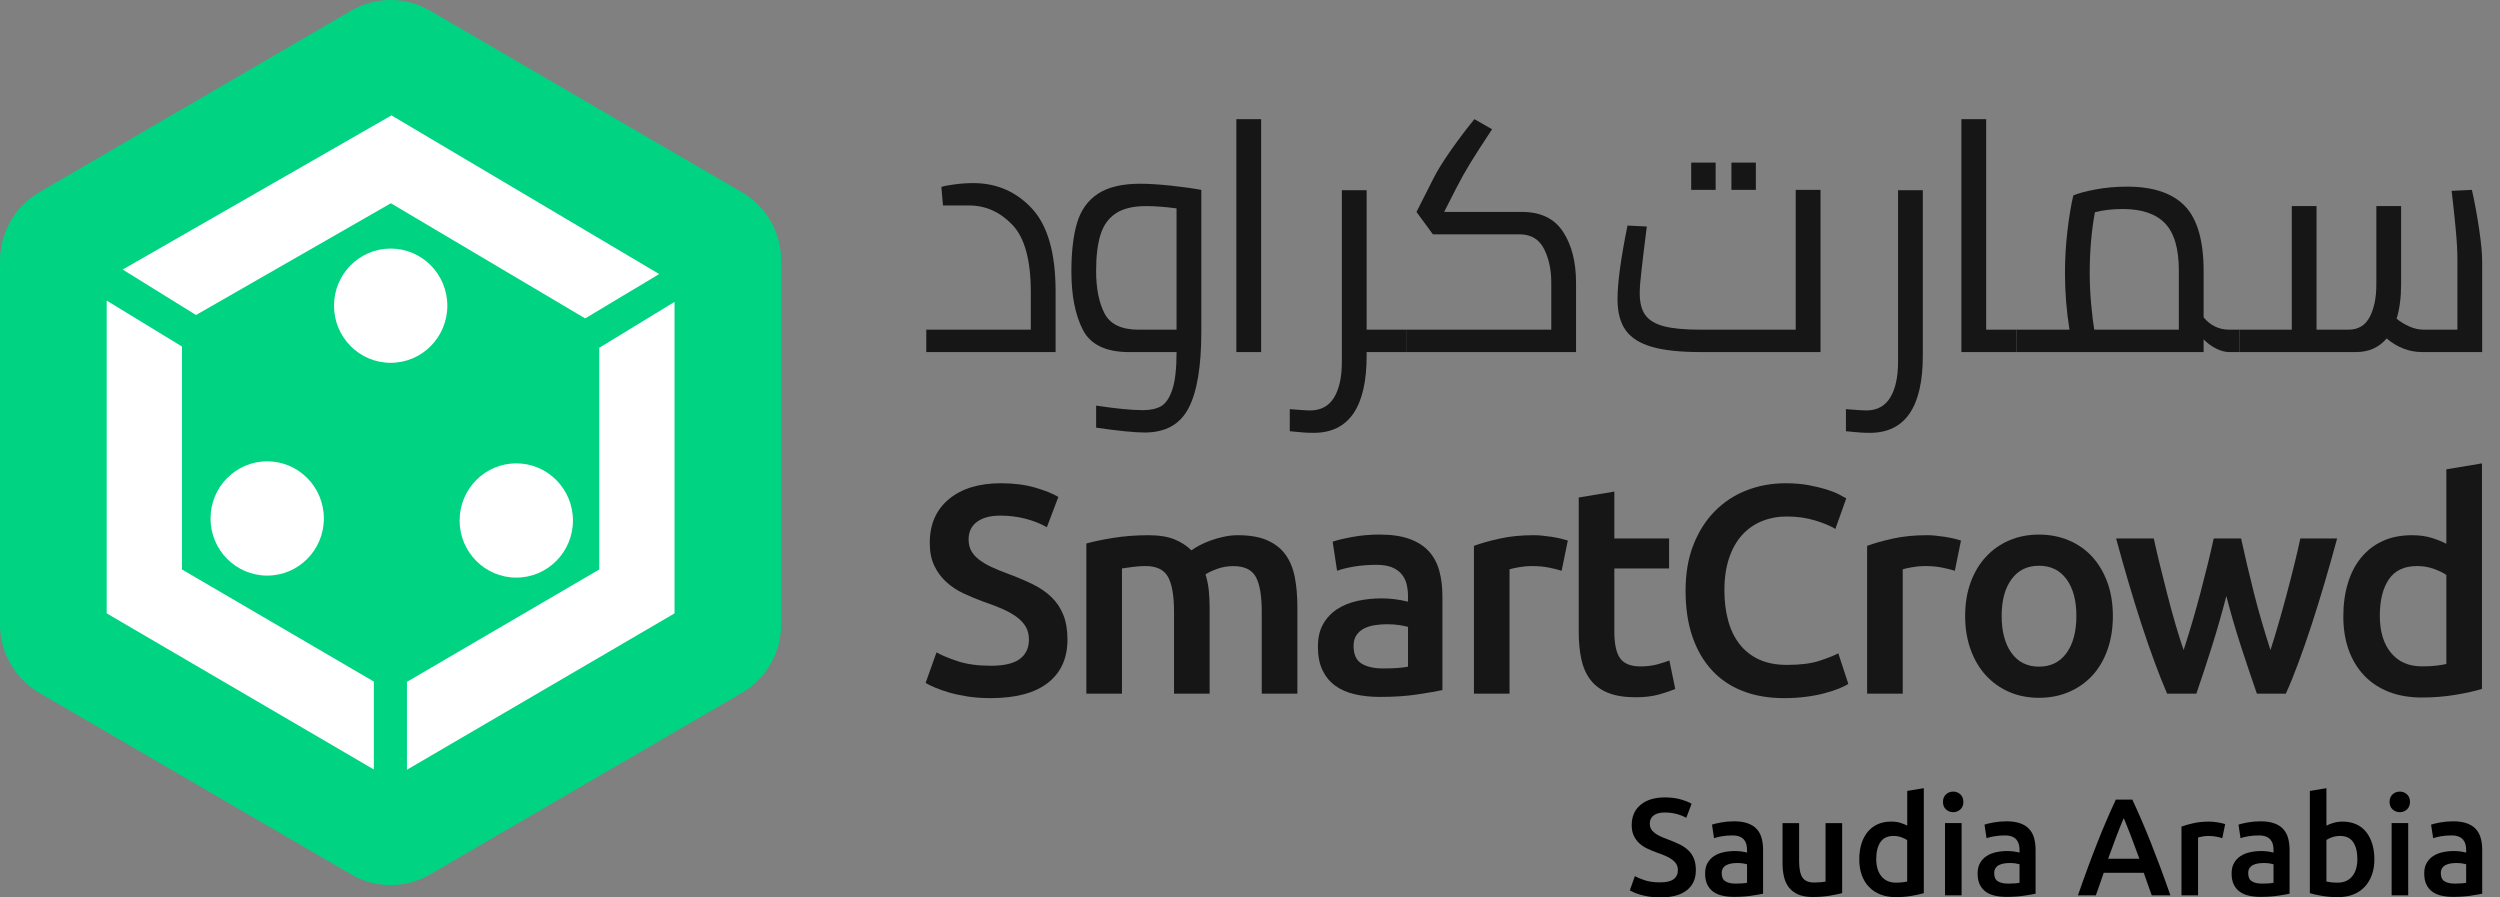 <?xml version="1.0" encoding="UTF-8"?>
<svg xmlns="http://www.w3.org/2000/svg" width="117" height="42" viewBox="0 0 117 42" fill="none">
  <rect x="0" y="0" width="117" height="42" fill="#808080" stroke="none"/>
  <path d="M36.561 29.214V12.21C36.561 10.885 35.861 9.662 34.723 9L20.119 0.497C18.981 -0.166 17.58 -0.166 16.442 0.497L1.838 9C0.7 9.662 0 10.885 0 12.21V29.215C0 30.539 0.7 31.762 1.838 32.425L16.442 40.927C17.58 41.589 18.981 41.589 20.119 40.927L34.723 32.425C35.861 31.762 36.561 30.539 36.561 29.215V29.214Z" fill="#00D482"></path>
  <path d="M9.173 14.742L18.292 9.513L27.386 14.902L30.849 12.825L18.321 5.4L5.741 12.615L9.173 14.742Z" fill="white"></path>
  <path d="M17.496 31.898L8.517 26.652V16.218L4.993 14.068V28.706L17.496 36.012V31.898Z" fill="white"></path>
  <path d="M28.044 16.277V26.652L19.045 31.91V36.023L31.568 28.706V14.128L28.044 16.277Z" fill="white"></path>
  <path d="M18.283 16.98C19.748 16.98 20.935 15.783 20.935 14.307C20.935 12.83 19.748 11.633 18.283 11.633C16.819 11.633 15.632 12.83 15.632 14.307C15.632 15.783 16.819 16.98 18.283 16.98Z" fill="white"></path>
  <path d="M12.505 26.938C13.969 26.938 15.157 25.741 15.157 24.264C15.157 22.787 13.969 21.59 12.505 21.59C11.04 21.59 9.853 22.787 9.853 24.264C9.853 25.741 11.04 26.938 12.505 26.938Z" fill="white"></path>
  <path d="M24.162 27.032C25.626 27.032 26.814 25.835 26.814 24.359C26.814 22.882 25.626 21.685 24.162 21.685C22.697 21.685 21.51 22.882 21.51 24.359C21.51 25.835 22.697 27.032 24.162 27.032Z" fill="white"></path>
  <path d="M46.364 31.158C46.989 31.158 47.443 31.052 47.728 30.839C48.012 30.625 48.154 30.325 48.154 29.936C48.154 29.705 48.106 29.505 48.01 29.339C47.914 29.172 47.776 29.021 47.597 28.887C47.418 28.753 47.199 28.628 46.943 28.512C46.685 28.397 46.392 28.283 46.061 28.172C45.73 28.052 45.411 27.92 45.103 27.776C44.796 27.633 44.525 27.455 44.291 27.241C44.057 27.028 43.868 26.774 43.726 26.478C43.584 26.182 43.513 25.825 43.513 25.408C43.513 24.538 43.811 23.855 44.408 23.36C45.005 22.864 45.817 22.616 46.846 22.616C47.443 22.616 47.973 22.684 48.437 22.818C48.901 22.952 49.265 23.098 49.531 23.256L48.994 24.673C48.682 24.497 48.34 24.363 47.968 24.27C47.596 24.177 47.213 24.131 46.818 24.131C46.35 24.131 45.984 24.228 45.723 24.423C45.462 24.617 45.33 24.891 45.33 25.242C45.33 25.455 45.374 25.638 45.461 25.79C45.548 25.943 45.672 26.08 45.833 26.2C45.993 26.321 46.181 26.432 46.397 26.534C46.613 26.636 46.85 26.733 47.106 26.826C47.557 26.993 47.958 27.162 48.312 27.333C48.665 27.504 48.964 27.708 49.207 27.944C49.45 28.179 49.636 28.458 49.764 28.776C49.893 29.096 49.957 29.483 49.957 29.936C49.957 30.807 49.652 31.48 49.042 31.957C48.431 32.434 47.538 32.672 46.363 32.672C45.967 32.672 45.608 32.646 45.282 32.596C44.956 32.544 44.666 32.482 44.414 32.408C44.161 32.334 43.943 32.257 43.759 32.178C43.575 32.099 43.429 32.028 43.318 31.963L43.828 30.532C44.076 30.671 44.411 30.81 44.833 30.948C45.255 31.087 45.765 31.157 46.362 31.157L46.364 31.158Z" fill="#161616"></path>
  <path d="M54.945 28.644C54.945 27.885 54.851 27.336 54.663 26.998C54.475 26.66 54.123 26.491 53.609 26.491C53.425 26.491 53.224 26.505 53.004 26.533C52.783 26.561 52.618 26.584 52.508 26.603V32.464H50.841V25.436C51.162 25.344 51.582 25.256 52.101 25.173C52.62 25.09 53.168 25.048 53.747 25.048C54.243 25.048 54.648 25.113 54.965 25.242C55.283 25.371 55.546 25.543 55.758 25.756C55.859 25.682 55.987 25.603 56.143 25.52C56.299 25.437 56.474 25.361 56.667 25.291C56.86 25.221 57.064 25.164 57.28 25.118C57.495 25.071 57.714 25.048 57.934 25.048C58.494 25.048 58.956 25.129 59.319 25.291C59.681 25.453 59.966 25.68 60.173 25.972C60.379 26.264 60.521 26.615 60.6 27.028C60.677 27.44 60.717 27.891 60.717 28.382V32.465H59.05V28.646C59.05 27.887 58.958 27.338 58.774 27.001C58.59 26.662 58.237 26.494 57.713 26.494C57.447 26.494 57.194 26.538 56.956 26.626C56.717 26.714 56.538 26.799 56.418 26.883C56.492 27.115 56.543 27.36 56.57 27.619C56.597 27.878 56.611 28.156 56.611 28.452V32.465H54.945V28.646L54.945 28.644Z" fill="#161616"></path>
  <path d="M64.586 25.019C65.137 25.019 65.601 25.089 65.977 25.227C66.354 25.366 66.654 25.561 66.879 25.811C67.104 26.06 67.264 26.364 67.36 26.72C67.457 27.076 67.505 27.468 67.505 27.894V32.296C67.247 32.351 66.859 32.419 66.341 32.498C65.822 32.577 65.236 32.616 64.585 32.616C64.153 32.616 63.758 32.574 63.4 32.49C63.042 32.408 62.736 32.273 62.485 32.088C62.232 31.902 62.035 31.662 61.892 31.366C61.75 31.069 61.679 30.703 61.679 30.268C61.679 29.833 61.759 29.5 61.92 29.212C62.081 28.925 62.299 28.692 62.574 28.511C62.85 28.331 63.169 28.201 63.532 28.122C63.895 28.043 64.273 28.004 64.668 28.004C64.852 28.004 65.045 28.016 65.247 28.039C65.448 28.063 65.665 28.102 65.894 28.157V27.879C65.894 27.685 65.87 27.499 65.825 27.323C65.779 27.148 65.699 26.992 65.584 26.858C65.469 26.724 65.318 26.62 65.13 26.546C64.942 26.472 64.705 26.434 64.421 26.434C64.035 26.434 63.682 26.462 63.36 26.517C63.038 26.573 62.777 26.638 62.575 26.712L62.368 25.351C62.58 25.277 62.887 25.203 63.291 25.129C63.696 25.055 64.127 25.017 64.586 25.017V25.019ZM64.724 31.283C65.238 31.283 65.628 31.255 65.895 31.2V29.338C65.803 29.311 65.669 29.283 65.495 29.255C65.321 29.228 65.127 29.214 64.917 29.214C64.733 29.214 64.547 29.228 64.359 29.255C64.171 29.283 64.001 29.334 63.85 29.408C63.698 29.482 63.576 29.587 63.485 29.721C63.393 29.855 63.347 30.024 63.347 30.227C63.347 30.626 63.471 30.901 63.719 31.054C63.967 31.207 64.302 31.283 64.724 31.283V31.283Z" fill="#161616"></path>
  <path d="M73.085 26.713C72.947 26.667 72.757 26.618 72.513 26.568C72.269 26.517 71.987 26.491 71.666 26.491C71.482 26.491 71.287 26.51 71.08 26.547C70.874 26.584 70.729 26.616 70.646 26.643V32.463H68.98V25.546C69.301 25.426 69.702 25.313 70.185 25.206C70.666 25.099 71.202 25.047 71.789 25.047C71.9 25.047 72.028 25.053 72.175 25.068C72.322 25.082 72.469 25.1 72.616 25.123C72.763 25.147 72.906 25.174 73.043 25.206C73.181 25.239 73.291 25.269 73.374 25.296L73.084 26.713H73.085Z" fill="#161616"></path>
  <path d="M73.885 23.283L75.551 23.006V25.201H78.113V26.604H75.551V29.562C75.551 30.145 75.643 30.562 75.826 30.813C76.01 31.062 76.322 31.188 76.763 31.188C77.066 31.188 77.334 31.155 77.569 31.091C77.803 31.026 77.988 30.965 78.127 30.91L78.402 32.243C78.209 32.326 77.956 32.413 77.645 32.501C77.332 32.588 76.965 32.632 76.543 32.632C76.029 32.632 75.599 32.562 75.255 32.424C74.911 32.285 74.637 32.084 74.436 31.82C74.234 31.556 74.091 31.236 74.009 30.861C73.926 30.486 73.885 30.058 73.885 29.577V23.285V23.283Z" fill="#161616"></path>
  <path d="M83.484 32.672C82.768 32.672 82.126 32.561 81.556 32.339C80.987 32.117 80.504 31.79 80.11 31.359C79.715 30.929 79.412 30.403 79.201 29.783C78.989 29.162 78.885 28.45 78.885 27.644C78.885 26.839 79.006 26.125 79.249 25.506C79.493 24.885 79.825 24.36 80.248 23.929C80.67 23.499 81.166 23.172 81.735 22.95C82.305 22.728 82.915 22.616 83.567 22.616C83.962 22.616 84.32 22.646 84.642 22.706C84.963 22.767 85.243 22.833 85.482 22.907C85.721 22.982 85.917 23.06 86.074 23.143C86.23 23.226 86.34 23.287 86.405 23.324L85.895 24.755C85.675 24.616 85.36 24.484 84.951 24.359C84.543 24.234 84.099 24.172 83.622 24.172C83.209 24.172 82.824 24.243 82.466 24.387C82.107 24.531 81.798 24.746 81.535 25.033C81.274 25.32 81.069 25.681 80.922 26.116C80.775 26.552 80.702 27.056 80.702 27.63C80.702 28.14 80.759 28.607 80.875 29.034C80.989 29.46 81.166 29.828 81.405 30.137C81.644 30.447 81.947 30.688 82.314 30.86C82.681 31.031 83.122 31.117 83.636 31.117C84.251 31.117 84.752 31.054 85.137 30.929C85.523 30.804 85.821 30.686 86.033 30.575L86.501 32.006C86.39 32.08 86.241 32.154 86.053 32.228C85.864 32.302 85.641 32.374 85.385 32.444C85.128 32.514 84.839 32.569 84.517 32.61C84.195 32.652 83.851 32.673 83.484 32.673L83.484 32.672Z" fill="#161616"></path>
  <path d="M91.487 26.713C91.349 26.667 91.158 26.618 90.915 26.568C90.671 26.517 90.389 26.491 90.068 26.491C89.884 26.491 89.689 26.51 89.482 26.547C89.275 26.584 89.131 26.616 89.048 26.643V32.463H87.381V25.546C87.703 25.426 88.104 25.313 88.587 25.206C89.068 25.099 89.604 25.047 90.191 25.047C90.302 25.047 90.43 25.053 90.577 25.068C90.724 25.082 90.87 25.1 91.018 25.123C91.165 25.147 91.308 25.174 91.445 25.206C91.583 25.239 91.692 25.269 91.775 25.296L91.486 26.713H91.487Z" fill="#161616"></path>
  <path d="M98.883 28.824C98.883 29.399 98.8 29.922 98.635 30.393C98.47 30.865 98.236 31.269 97.933 31.602C97.629 31.935 97.265 32.194 96.837 32.379C96.41 32.565 95.939 32.657 95.425 32.657C94.911 32.657 94.443 32.565 94.021 32.379C93.599 32.194 93.236 31.935 92.933 31.602C92.629 31.268 92.393 30.865 92.223 30.393C92.053 29.921 91.969 29.398 91.969 28.824C91.969 28.251 92.053 27.73 92.223 27.262C92.394 26.794 92.632 26.394 92.94 26.06C93.247 25.727 93.613 25.47 94.034 25.29C94.456 25.109 94.921 25.019 95.425 25.019C95.93 25.019 96.397 25.109 96.823 25.29C97.251 25.471 97.615 25.728 97.919 26.06C98.222 26.394 98.458 26.794 98.628 27.262C98.797 27.73 98.882 28.25 98.882 28.824H98.883ZM97.175 28.824C97.175 28.102 97.021 27.53 96.714 27.109C96.406 26.687 95.977 26.477 95.426 26.477C94.875 26.477 94.446 26.687 94.139 27.109C93.83 27.53 93.677 28.102 93.677 28.824C93.677 29.547 93.831 30.135 94.139 30.56C94.446 30.986 94.875 31.199 95.426 31.199C95.977 31.199 96.406 30.986 96.714 30.56C97.021 30.135 97.175 29.556 97.175 28.824Z" fill="#161616"></path>
  <path d="M104.193 27.894C103.981 28.709 103.755 29.503 103.511 30.275C103.267 31.049 103.027 31.778 102.789 32.463H101.421C101.237 32.037 101.043 31.551 100.842 31.004C100.639 30.458 100.437 29.874 100.234 29.255C100.032 28.635 99.829 27.982 99.627 27.297C99.424 26.612 99.227 25.912 99.034 25.2H100.797C100.88 25.588 100.977 26.007 101.088 26.456C101.198 26.905 101.313 27.364 101.434 27.831C101.554 28.299 101.678 28.754 101.807 29.199C101.936 29.644 102.065 30.052 102.194 30.422C102.332 29.996 102.468 29.556 102.602 29.102C102.735 28.648 102.862 28.195 102.981 27.741C103.1 27.288 103.213 26.846 103.319 26.415C103.425 25.984 103.519 25.579 103.602 25.2H104.883C104.965 25.579 105.057 25.984 105.158 26.415C105.259 26.845 105.366 27.288 105.481 27.741C105.595 28.195 105.719 28.649 105.852 29.102C105.985 29.556 106.12 29.996 106.258 30.422C106.378 30.052 106.502 29.644 106.631 29.199C106.76 28.755 106.887 28.299 107.012 27.831C107.136 27.363 107.255 26.905 107.365 26.456C107.476 26.007 107.574 25.588 107.656 25.2H109.378C109.185 25.913 108.987 26.612 108.785 27.297C108.583 27.982 108.38 28.635 108.178 29.255C107.975 29.875 107.773 30.458 107.57 31.004C107.368 31.551 107.17 32.036 106.977 32.463H105.622C105.384 31.778 105.138 31.048 104.886 30.275C104.635 29.503 104.402 28.708 104.192 27.894H104.193Z" fill="#161616"></path>
  <path d="M116.155 32.241C115.825 32.343 115.409 32.435 114.909 32.519C114.409 32.602 113.883 32.644 113.332 32.644C112.781 32.644 112.252 32.556 111.803 32.381C111.353 32.205 110.97 31.953 110.653 31.623C110.336 31.295 110.093 30.896 109.923 30.429C109.752 29.962 109.668 29.436 109.668 28.853C109.668 28.27 109.739 27.758 109.882 27.29C110.023 26.823 110.232 26.422 110.508 26.089C110.784 25.755 111.119 25.498 111.514 25.318C111.909 25.138 112.364 25.048 112.878 25.048C113.227 25.048 113.534 25.089 113.801 25.173C114.067 25.256 114.297 25.349 114.489 25.45V21.964L116.156 21.686V32.241H116.155ZM111.376 28.811C111.376 29.552 111.55 30.133 111.899 30.554C112.248 30.975 112.73 31.186 113.346 31.186C113.612 31.186 113.839 31.174 114.027 31.151C114.215 31.128 114.369 31.102 114.489 31.074V26.908C114.342 26.806 114.147 26.711 113.903 26.623C113.659 26.535 113.4 26.491 113.124 26.491C112.519 26.491 112.076 26.7 111.796 27.116C111.516 27.533 111.376 28.098 111.376 28.811Z" fill="#161616"></path>
  <path d="M48.296 9.76C49.033 10.555 49.402 11.848 49.402 13.639V16.478H43.35V15.43H48.242V13.669C48.242 12.171 47.953 11.121 47.377 10.519C46.799 9.917 46.125 9.616 45.352 9.616H44.132L44.056 8.751C44.156 8.71 44.36 8.669 44.666 8.63C44.972 8.589 45.266 8.569 45.547 8.569C46.641 8.569 47.557 8.966 48.295 9.76H48.296Z" fill="#161616"></path>
  <path d="M54.814 8.69C55.381 8.751 55.85 8.817 56.221 8.887V15.537C56.221 17.145 56.024 18.331 55.627 19.096C55.23 19.86 54.545 20.242 53.572 20.242C53.111 20.242 52.353 20.166 51.299 20.015V18.982C52.232 19.124 52.965 19.195 53.497 19.195C53.848 19.195 54.131 19.131 54.348 19.005C54.563 18.879 54.736 18.618 54.867 18.223C54.998 17.829 55.063 17.246 55.063 16.478H52.85C51.756 16.478 51.031 16.129 50.675 15.43C50.319 14.732 50.141 13.827 50.141 12.713C50.141 11.772 50.232 11.006 50.412 10.413C50.593 9.821 50.919 9.371 51.391 9.062C51.863 8.754 52.52 8.599 53.363 8.599C53.764 8.599 54.249 8.63 54.816 8.69L54.814 8.69ZM51.69 14.663C51.951 15.174 52.483 15.429 53.286 15.429H55.062V9.752C54.52 9.681 54.048 9.645 53.647 9.645C53.035 9.645 52.558 9.759 52.217 9.987C51.876 10.215 51.637 10.548 51.502 10.989C51.366 11.429 51.298 11.994 51.298 12.682C51.298 13.492 51.429 14.152 51.689 14.663H51.69Z" fill="#161616"></path>
  <path d="M57.861 5.577H59.021V16.477H57.861V5.577Z" fill="#161616"></path>
  <path d="M65.841 16.477H63.959V16.644C63.959 19.052 63.131 20.257 61.475 20.257C61.314 20.257 61.166 20.252 61.03 20.242C60.895 20.231 60.777 20.221 60.677 20.211L60.361 20.181V19.148C60.862 19.189 61.179 19.209 61.309 19.209C61.811 19.209 62.185 19.009 62.431 18.61C62.676 18.21 62.799 17.651 62.799 16.933V8.902H63.959V15.429H65.841V16.477Z" fill="#161616"></path>
  <path d="M73.149 10.845C73.556 11.463 73.759 12.262 73.759 13.243V16.477H65.841V15.429H72.6V13.228C72.6 12.621 72.487 12.095 72.261 11.649C72.035 11.204 71.661 10.976 71.14 10.966H67.06L66.292 9.919L67.075 8.37C67.256 8.006 67.529 7.563 67.895 7.042C68.261 6.52 68.63 6.032 69.001 5.577L69.829 6.048C69.368 6.746 69.021 7.285 68.791 7.664C68.56 8.043 68.349 8.421 68.158 8.795L67.586 9.918H71.229C72.102 9.918 72.743 10.226 73.149 10.844L73.149 10.845Z" fill="#161616"></path>
  <path d="M85.2 8.887V16.477H79.6C78.637 16.477 77.874 16.396 77.311 16.234C76.749 16.072 76.34 15.814 76.084 15.459C75.829 15.105 75.7 14.619 75.7 14.002C75.7 13.233 75.856 12.084 76.167 10.556L77.071 10.601L76.92 11.816C76.909 11.927 76.877 12.208 76.822 12.659C76.767 13.109 76.739 13.466 76.739 13.729C76.739 14.164 76.827 14.504 77.002 14.746C77.178 14.989 77.469 15.163 77.875 15.27C78.282 15.376 78.851 15.429 79.584 15.429H84.04V8.887H85.199H85.2ZM79.148 7.611H80.292V8.887H79.148V7.611ZM81.03 7.611H82.174V8.887H81.03V7.611Z" fill="#161616"></path>
  <path d="M87.06 20.242C86.924 20.231 86.806 20.221 86.706 20.211L86.39 20.181V19.148C86.892 19.189 87.208 19.209 87.339 19.209C87.841 19.209 88.214 19.009 88.46 18.61C88.705 18.21 88.829 17.651 88.829 16.933V8.902H89.988V16.644C89.988 19.052 89.16 20.257 87.504 20.257C87.344 20.257 87.195 20.252 87.06 20.242Z" fill="#161616"></path>
  <path d="M94.368 15.429V16.477H91.794V5.577H92.953V15.429H94.368Z" fill="#161616"></path>
  <path d="M104.815 15.429V16.477H104.334C104.143 16.477 103.94 16.424 103.724 16.318C103.508 16.212 103.31 16.067 103.129 15.885V16.477H94.368V15.429H96.852C96.711 14.559 96.641 13.674 96.641 12.773C96.641 12.095 96.681 11.424 96.761 10.761C96.841 10.099 96.931 9.559 97.032 9.145C97.273 9.044 97.624 8.95 98.086 8.863C98.547 8.778 99.034 8.735 99.546 8.735C100.771 8.735 101.673 9.038 102.256 9.646C102.837 10.252 103.129 11.265 103.129 12.681V14.853C103.45 15.237 103.851 15.429 104.333 15.429H104.815H104.815ZM97.868 14.253C97.913 14.744 97.961 15.136 98.011 15.429H101.97V12.667C101.97 11.635 101.754 10.896 101.322 10.45C100.891 10.005 100.233 9.782 99.35 9.782C98.858 9.782 98.421 9.834 98.041 9.934C97.88 10.815 97.799 11.761 97.799 12.773C97.799 13.27 97.822 13.763 97.867 14.254L97.868 14.253Z" fill="#161616"></path>
  <path d="M116.024 10.723C116.119 11.371 116.166 11.882 116.166 12.257V16.477H113.366C112.754 16.477 112.197 16.265 111.696 15.839C111.334 16.265 110.857 16.477 110.265 16.477H104.816V15.429H107.255V9.645H108.414V15.429H109.904C110.365 15.429 110.699 15.23 110.905 14.83C111.111 14.43 111.213 13.927 111.213 13.319V9.645H112.372V13.303C112.372 13.921 112.302 14.457 112.162 14.912C112.313 15.044 112.503 15.163 112.734 15.269C112.965 15.375 113.195 15.428 113.426 15.428H115.007V12.135C115.007 11.75 114.979 11.267 114.924 10.685C114.869 10.103 114.806 9.519 114.736 8.932L115.685 8.886C115.815 9.463 115.928 10.076 116.024 10.723Z" fill="#161616"></path>
  <path d="M77.691 41.295C77.982 41.295 78.193 41.245 78.326 41.146C78.458 41.047 78.525 40.907 78.525 40.725C78.525 40.618 78.502 40.525 78.458 40.447C78.412 40.37 78.349 40.3 78.266 40.237C78.183 40.175 78.081 40.117 77.961 40.062C77.841 40.009 77.704 39.956 77.55 39.904C77.396 39.848 77.248 39.787 77.105 39.72C76.961 39.653 76.835 39.57 76.726 39.471C76.618 39.372 76.53 39.254 76.463 39.115C76.397 38.977 76.364 38.811 76.364 38.618C76.364 38.213 76.503 37.895 76.781 37.664C77.059 37.434 77.437 37.319 77.916 37.319C78.194 37.319 78.441 37.349 78.657 37.412C78.872 37.475 79.043 37.542 79.167 37.615L78.917 38.275C78.771 38.193 78.612 38.131 78.439 38.088C78.266 38.045 78.087 38.024 77.903 38.024C77.686 38.024 77.515 38.069 77.394 38.16C77.272 38.25 77.211 38.378 77.211 38.541C77.211 38.641 77.231 38.725 77.272 38.797C77.312 38.868 77.37 38.932 77.445 38.987C77.52 39.043 77.607 39.095 77.708 39.142C77.808 39.19 77.919 39.235 78.038 39.278C78.248 39.355 78.434 39.434 78.6 39.514C78.764 39.594 78.903 39.689 79.017 39.799C79.13 39.909 79.217 40.038 79.276 40.187C79.336 40.336 79.366 40.516 79.366 40.727C79.366 41.132 79.224 41.446 78.939 41.667C78.655 41.889 78.239 42 77.692 42C77.508 42 77.34 41.988 77.189 41.964C77.037 41.941 76.902 41.911 76.784 41.877C76.667 41.843 76.565 41.807 76.48 41.771C76.394 41.734 76.326 41.701 76.275 41.671L76.512 41.004C76.627 41.069 76.783 41.134 76.98 41.198C77.177 41.262 77.414 41.295 77.691 41.295Z" fill="black"></path>
  <path d="M81.153 38.437C81.409 38.437 81.625 38.47 81.8 38.534C81.975 38.598 82.116 38.689 82.221 38.806C82.326 38.922 82.401 39.064 82.445 39.23C82.49 39.395 82.512 39.578 82.512 39.776V41.825C82.393 41.851 82.212 41.882 81.97 41.919C81.729 41.955 81.456 41.974 81.153 41.974C80.952 41.974 80.768 41.955 80.602 41.916C80.435 41.877 80.293 41.816 80.175 41.729C80.057 41.643 79.965 41.531 79.899 41.393C79.833 41.255 79.8 41.085 79.8 40.883C79.8 40.68 79.837 40.525 79.912 40.391C79.987 40.258 80.089 40.149 80.216 40.065C80.344 39.981 80.493 39.921 80.661 39.884C80.83 39.847 81.007 39.828 81.191 39.828C81.276 39.828 81.366 39.834 81.46 39.844C81.554 39.855 81.654 39.874 81.762 39.9V39.77C81.762 39.68 81.751 39.594 81.73 39.512C81.708 39.43 81.671 39.358 81.617 39.295C81.564 39.233 81.493 39.185 81.406 39.15C81.318 39.116 81.208 39.098 81.076 39.098C80.896 39.098 80.732 39.111 80.582 39.137C80.433 39.163 80.311 39.193 80.217 39.227L80.121 38.593C80.219 38.559 80.362 38.524 80.55 38.49C80.738 38.456 80.939 38.438 81.153 38.438V38.437ZM81.216 41.353C81.456 41.353 81.638 41.34 81.762 41.314V40.447C81.719 40.434 81.657 40.421 81.576 40.408C81.495 40.395 81.405 40.389 81.307 40.389C81.221 40.389 81.135 40.395 81.047 40.408C80.959 40.421 80.88 40.445 80.81 40.479C80.739 40.513 80.682 40.562 80.64 40.625C80.597 40.687 80.576 40.766 80.576 40.861C80.576 41.046 80.633 41.174 80.749 41.245C80.865 41.317 81.02 41.352 81.217 41.352L81.216 41.353Z" fill="black"></path>
  <path d="M86.212 41.799C86.062 41.838 85.867 41.878 85.628 41.919C85.389 41.959 85.126 41.98 84.839 41.98C84.57 41.98 84.345 41.941 84.163 41.864C83.982 41.787 83.837 41.678 83.728 41.541C83.619 41.404 83.541 41.238 83.494 41.046C83.447 40.855 83.423 40.645 83.423 40.416V38.522H84.199V40.293C84.199 40.655 84.251 40.914 84.356 41.069C84.461 41.225 84.643 41.302 84.904 41.302C84.998 41.302 85.098 41.298 85.203 41.289C85.307 41.28 85.385 41.269 85.436 41.256V38.522H86.213V41.799H86.212Z" fill="black"></path>
  <path d="M90.033 41.799C89.879 41.846 89.686 41.889 89.453 41.928C89.22 41.967 88.976 41.986 88.719 41.986C88.463 41.986 88.216 41.945 88.007 41.863C87.798 41.781 87.62 41.664 87.472 41.511C87.324 41.358 87.211 41.173 87.132 40.956C87.053 40.738 87.014 40.493 87.014 40.222C87.014 39.95 87.047 39.712 87.113 39.495C87.179 39.277 87.277 39.09 87.405 38.935C87.533 38.779 87.689 38.66 87.873 38.576C88.057 38.492 88.268 38.45 88.508 38.45C88.67 38.45 88.813 38.469 88.938 38.509C89.062 38.548 89.168 38.591 89.258 38.638V37.015L90.034 36.886V41.799H90.033ZM87.808 40.202C87.808 40.547 87.89 40.817 88.052 41.013C88.214 41.209 88.438 41.308 88.725 41.308C88.849 41.308 88.955 41.302 89.042 41.291C89.129 41.281 89.201 41.269 89.256 41.256V39.316C89.188 39.269 89.097 39.225 88.984 39.184C88.871 39.143 88.75 39.122 88.621 39.122C88.339 39.122 88.133 39.219 88.003 39.413C87.872 39.607 87.808 39.87 87.808 40.202H87.808Z" fill="black"></path>
  <path d="M91.886 37.532C91.886 37.678 91.839 37.794 91.745 37.881C91.65 37.967 91.54 38.01 91.412 38.01C91.283 38.01 91.166 37.967 91.072 37.881C90.978 37.794 90.931 37.678 90.931 37.532C90.931 37.385 90.978 37.262 91.072 37.176C91.166 37.09 91.279 37.047 91.412 37.047C91.544 37.047 91.651 37.09 91.745 37.176C91.839 37.262 91.886 37.381 91.886 37.532ZM91.803 41.902H91.027V38.521H91.803V41.902Z" fill="black"></path>
  <path d="M93.905 38.437C94.162 38.437 94.377 38.47 94.553 38.534C94.728 38.598 94.869 38.689 94.973 38.806C95.078 38.922 95.153 39.064 95.198 39.23C95.243 39.395 95.265 39.578 95.265 39.776V41.825C95.145 41.851 94.965 41.882 94.722 41.919C94.481 41.955 94.209 41.974 93.905 41.974C93.704 41.974 93.52 41.955 93.354 41.916C93.187 41.877 93.045 41.816 92.928 41.729C92.81 41.643 92.718 41.531 92.652 41.393C92.586 41.255 92.552 41.085 92.552 40.883C92.552 40.68 92.59 40.525 92.665 40.391C92.74 40.258 92.841 40.149 92.969 40.065C93.097 39.981 93.245 39.921 93.414 39.884C93.583 39.847 93.759 39.828 93.943 39.828C94.029 39.828 94.118 39.834 94.213 39.844C94.307 39.855 94.407 39.874 94.514 39.9V39.77C94.514 39.68 94.504 39.594 94.482 39.512C94.46 39.43 94.423 39.358 94.37 39.295C94.317 39.233 94.246 39.185 94.159 39.15C94.071 39.116 93.961 39.098 93.829 39.098C93.649 39.098 93.484 39.111 93.335 39.137C93.186 39.163 93.063 39.193 92.97 39.227L92.874 38.593C92.972 38.559 93.115 38.524 93.303 38.49C93.491 38.456 93.692 38.438 93.905 38.438V38.437ZM93.969 41.353C94.209 41.353 94.39 41.34 94.514 41.314V40.447C94.472 40.434 94.409 40.421 94.329 40.408C94.247 40.395 94.158 40.389 94.059 40.389C93.974 40.389 93.888 40.395 93.8 40.408C93.712 40.421 93.633 40.445 93.562 40.479C93.492 40.513 93.435 40.562 93.392 40.625C93.35 40.687 93.329 40.766 93.329 40.861C93.329 41.046 93.386 41.174 93.502 41.245C93.617 41.317 93.773 41.352 93.97 41.352L93.969 41.353Z" fill="black"></path>
  <path d="M100.702 41.902C100.642 41.726 100.58 41.551 100.515 41.379C100.451 41.206 100.389 41.029 100.329 40.848H98.453C98.393 41.029 98.332 41.207 98.269 41.382C98.207 41.557 98.146 41.73 98.086 41.902H97.247C97.413 41.424 97.571 40.982 97.721 40.577C97.87 40.172 98.017 39.788 98.16 39.426C98.303 39.064 98.445 38.719 98.586 38.392C98.727 38.064 98.872 37.741 99.021 37.422H99.793C99.942 37.741 100.088 38.065 100.228 38.392C100.369 38.719 100.511 39.064 100.655 39.426C100.799 39.788 100.945 40.172 101.098 40.577C101.249 40.982 101.408 41.424 101.575 41.902H100.703H100.702ZM99.391 38.288C99.292 38.517 99.18 38.795 99.054 39.122C98.929 39.45 98.797 39.805 98.66 40.188H100.122C99.985 39.805 99.852 39.447 99.724 39.115C99.596 38.784 99.484 38.508 99.391 38.288Z" fill="black"></path>
  <path d="M104.004 39.226C103.94 39.205 103.851 39.182 103.738 39.159C103.625 39.135 103.493 39.123 103.343 39.123C103.258 39.123 103.167 39.132 103.071 39.149C102.975 39.166 102.907 39.181 102.869 39.194V41.903H102.093V38.684C102.242 38.627 102.429 38.575 102.653 38.525C102.878 38.475 103.127 38.451 103.4 38.451C103.452 38.451 103.512 38.454 103.58 38.461C103.649 38.467 103.717 38.476 103.785 38.487C103.854 38.497 103.92 38.51 103.984 38.526C104.047 38.541 104.099 38.555 104.138 38.568L104.003 39.228L104.004 39.226Z" fill="black"></path>
  <path d="M105.792 38.437C106.049 38.437 106.264 38.47 106.44 38.534C106.615 38.598 106.756 38.689 106.86 38.806C106.965 38.922 107.04 39.064 107.085 39.23C107.13 39.395 107.152 39.578 107.152 39.776V41.825C107.032 41.851 106.852 41.882 106.61 41.919C106.368 41.955 106.096 41.974 105.792 41.974C105.591 41.974 105.408 41.955 105.241 41.916C105.074 41.877 104.932 41.816 104.815 41.729C104.697 41.643 104.605 41.531 104.539 41.393C104.473 41.255 104.439 41.085 104.439 40.883C104.439 40.68 104.477 40.525 104.552 40.391C104.627 40.258 104.728 40.149 104.856 40.065C104.984 39.981 105.132 39.921 105.301 39.884C105.47 39.847 105.646 39.828 105.83 39.828C105.916 39.828 106.005 39.834 106.1 39.844C106.194 39.855 106.294 39.874 106.401 39.9V39.77C106.401 39.68 106.391 39.594 106.369 39.512C106.347 39.43 106.31 39.358 106.257 39.295C106.204 39.233 106.133 39.185 106.046 39.15C105.958 39.116 105.848 39.098 105.716 39.098C105.536 39.098 105.371 39.111 105.222 39.137C105.073 39.163 104.95 39.193 104.857 39.227L104.761 38.593C104.859 38.559 105.002 38.524 105.19 38.49C105.378 38.456 105.579 38.438 105.792 38.438V38.437ZM105.856 41.353C106.096 41.353 106.277 41.34 106.401 41.314V40.447C106.359 40.434 106.297 40.421 106.216 40.408C106.134 40.395 106.045 40.389 105.946 40.389C105.861 40.389 105.775 40.395 105.687 40.408C105.599 40.421 105.52 40.445 105.449 40.479C105.378 40.513 105.322 40.562 105.279 40.625C105.236 40.687 105.216 40.766 105.216 40.861C105.216 41.046 105.273 41.174 105.389 41.245C105.504 41.317 105.66 41.352 105.857 41.352L105.856 41.353Z" fill="black"></path>
  <path d="M111.121 40.215C111.121 40.487 111.081 40.732 111.002 40.949C110.923 41.167 110.81 41.353 110.662 41.509C110.515 41.664 110.336 41.783 110.127 41.864C109.917 41.946 109.68 41.987 109.415 41.987C109.151 41.987 108.914 41.968 108.681 41.929C108.448 41.89 108.254 41.847 108.101 41.8V37.016L108.877 36.887V38.639C108.967 38.592 109.077 38.549 109.207 38.51C109.338 38.471 109.481 38.451 109.639 38.451C109.874 38.451 110.085 38.493 110.271 38.577C110.457 38.661 110.612 38.78 110.736 38.936C110.86 39.091 110.954 39.278 111.021 39.495C111.088 39.714 111.121 39.953 111.121 40.216V40.215ZM110.325 40.202C110.325 39.87 110.26 39.608 110.13 39.413C109.999 39.22 109.794 39.122 109.511 39.122C109.383 39.122 109.262 39.142 109.149 39.181C109.036 39.22 108.945 39.263 108.876 39.31V41.256C108.932 41.269 109.004 41.281 109.091 41.292C109.178 41.302 109.285 41.308 109.408 41.308C109.694 41.308 109.919 41.209 110.082 41.013C110.244 40.817 110.325 40.546 110.325 40.202Z" fill="black"></path>
  <path d="M112.787 37.532C112.787 37.678 112.74 37.794 112.646 37.881C112.552 37.967 112.441 38.01 112.313 38.01C112.185 38.01 112.067 37.967 111.973 37.881C111.879 37.794 111.832 37.678 111.832 37.532C111.832 37.385 111.879 37.262 111.973 37.176C112.068 37.09 112.181 37.047 112.313 37.047C112.445 37.047 112.552 37.09 112.646 37.176C112.74 37.262 112.787 37.381 112.787 37.532ZM112.704 41.902H111.928V38.521H112.704V41.902Z" fill="black"></path>
  <path d="M114.807 38.437C115.064 38.437 115.279 38.47 115.455 38.534C115.63 38.598 115.77 38.689 115.875 38.806C115.98 38.922 116.055 39.064 116.1 39.23C116.145 39.395 116.167 39.578 116.167 39.776V41.825C116.047 41.851 115.866 41.882 115.624 41.919C115.383 41.955 115.111 41.974 114.807 41.974C114.606 41.974 114.422 41.955 114.256 41.916C114.089 41.877 113.947 41.816 113.829 41.729C113.712 41.643 113.62 41.531 113.554 41.393C113.487 41.255 113.454 41.085 113.454 40.883C113.454 40.68 113.491 40.525 113.566 40.391C113.642 40.258 113.743 40.149 113.871 40.065C113.999 39.981 114.147 39.921 114.316 39.884C114.485 39.847 114.661 39.828 114.845 39.828C114.931 39.828 115.02 39.834 115.115 39.844C115.209 39.855 115.309 39.874 115.416 39.9V39.77C115.416 39.68 115.406 39.594 115.384 39.512C115.362 39.43 115.325 39.358 115.272 39.295C115.219 39.233 115.148 39.185 115.061 39.15C114.973 39.116 114.863 39.098 114.731 39.098C114.551 39.098 114.386 39.111 114.237 39.137C114.088 39.163 113.965 39.193 113.871 39.227L113.775 38.593C113.874 38.559 114.017 38.524 114.205 38.49C114.393 38.456 114.593 38.438 114.807 38.438V38.437ZM114.871 41.353C115.111 41.353 115.292 41.34 115.416 41.314V40.447C115.374 40.434 115.311 40.421 115.231 40.408C115.149 40.395 115.06 40.389 114.961 40.389C114.876 40.389 114.789 40.395 114.702 40.408C114.614 40.421 114.535 40.445 114.464 40.479C114.393 40.513 114.337 40.562 114.294 40.625C114.251 40.687 114.23 40.766 114.23 40.861C114.23 41.046 114.288 41.174 114.404 41.245C114.519 41.317 114.675 41.352 114.872 41.352L114.871 41.353Z" fill="black"></path>
</svg>
